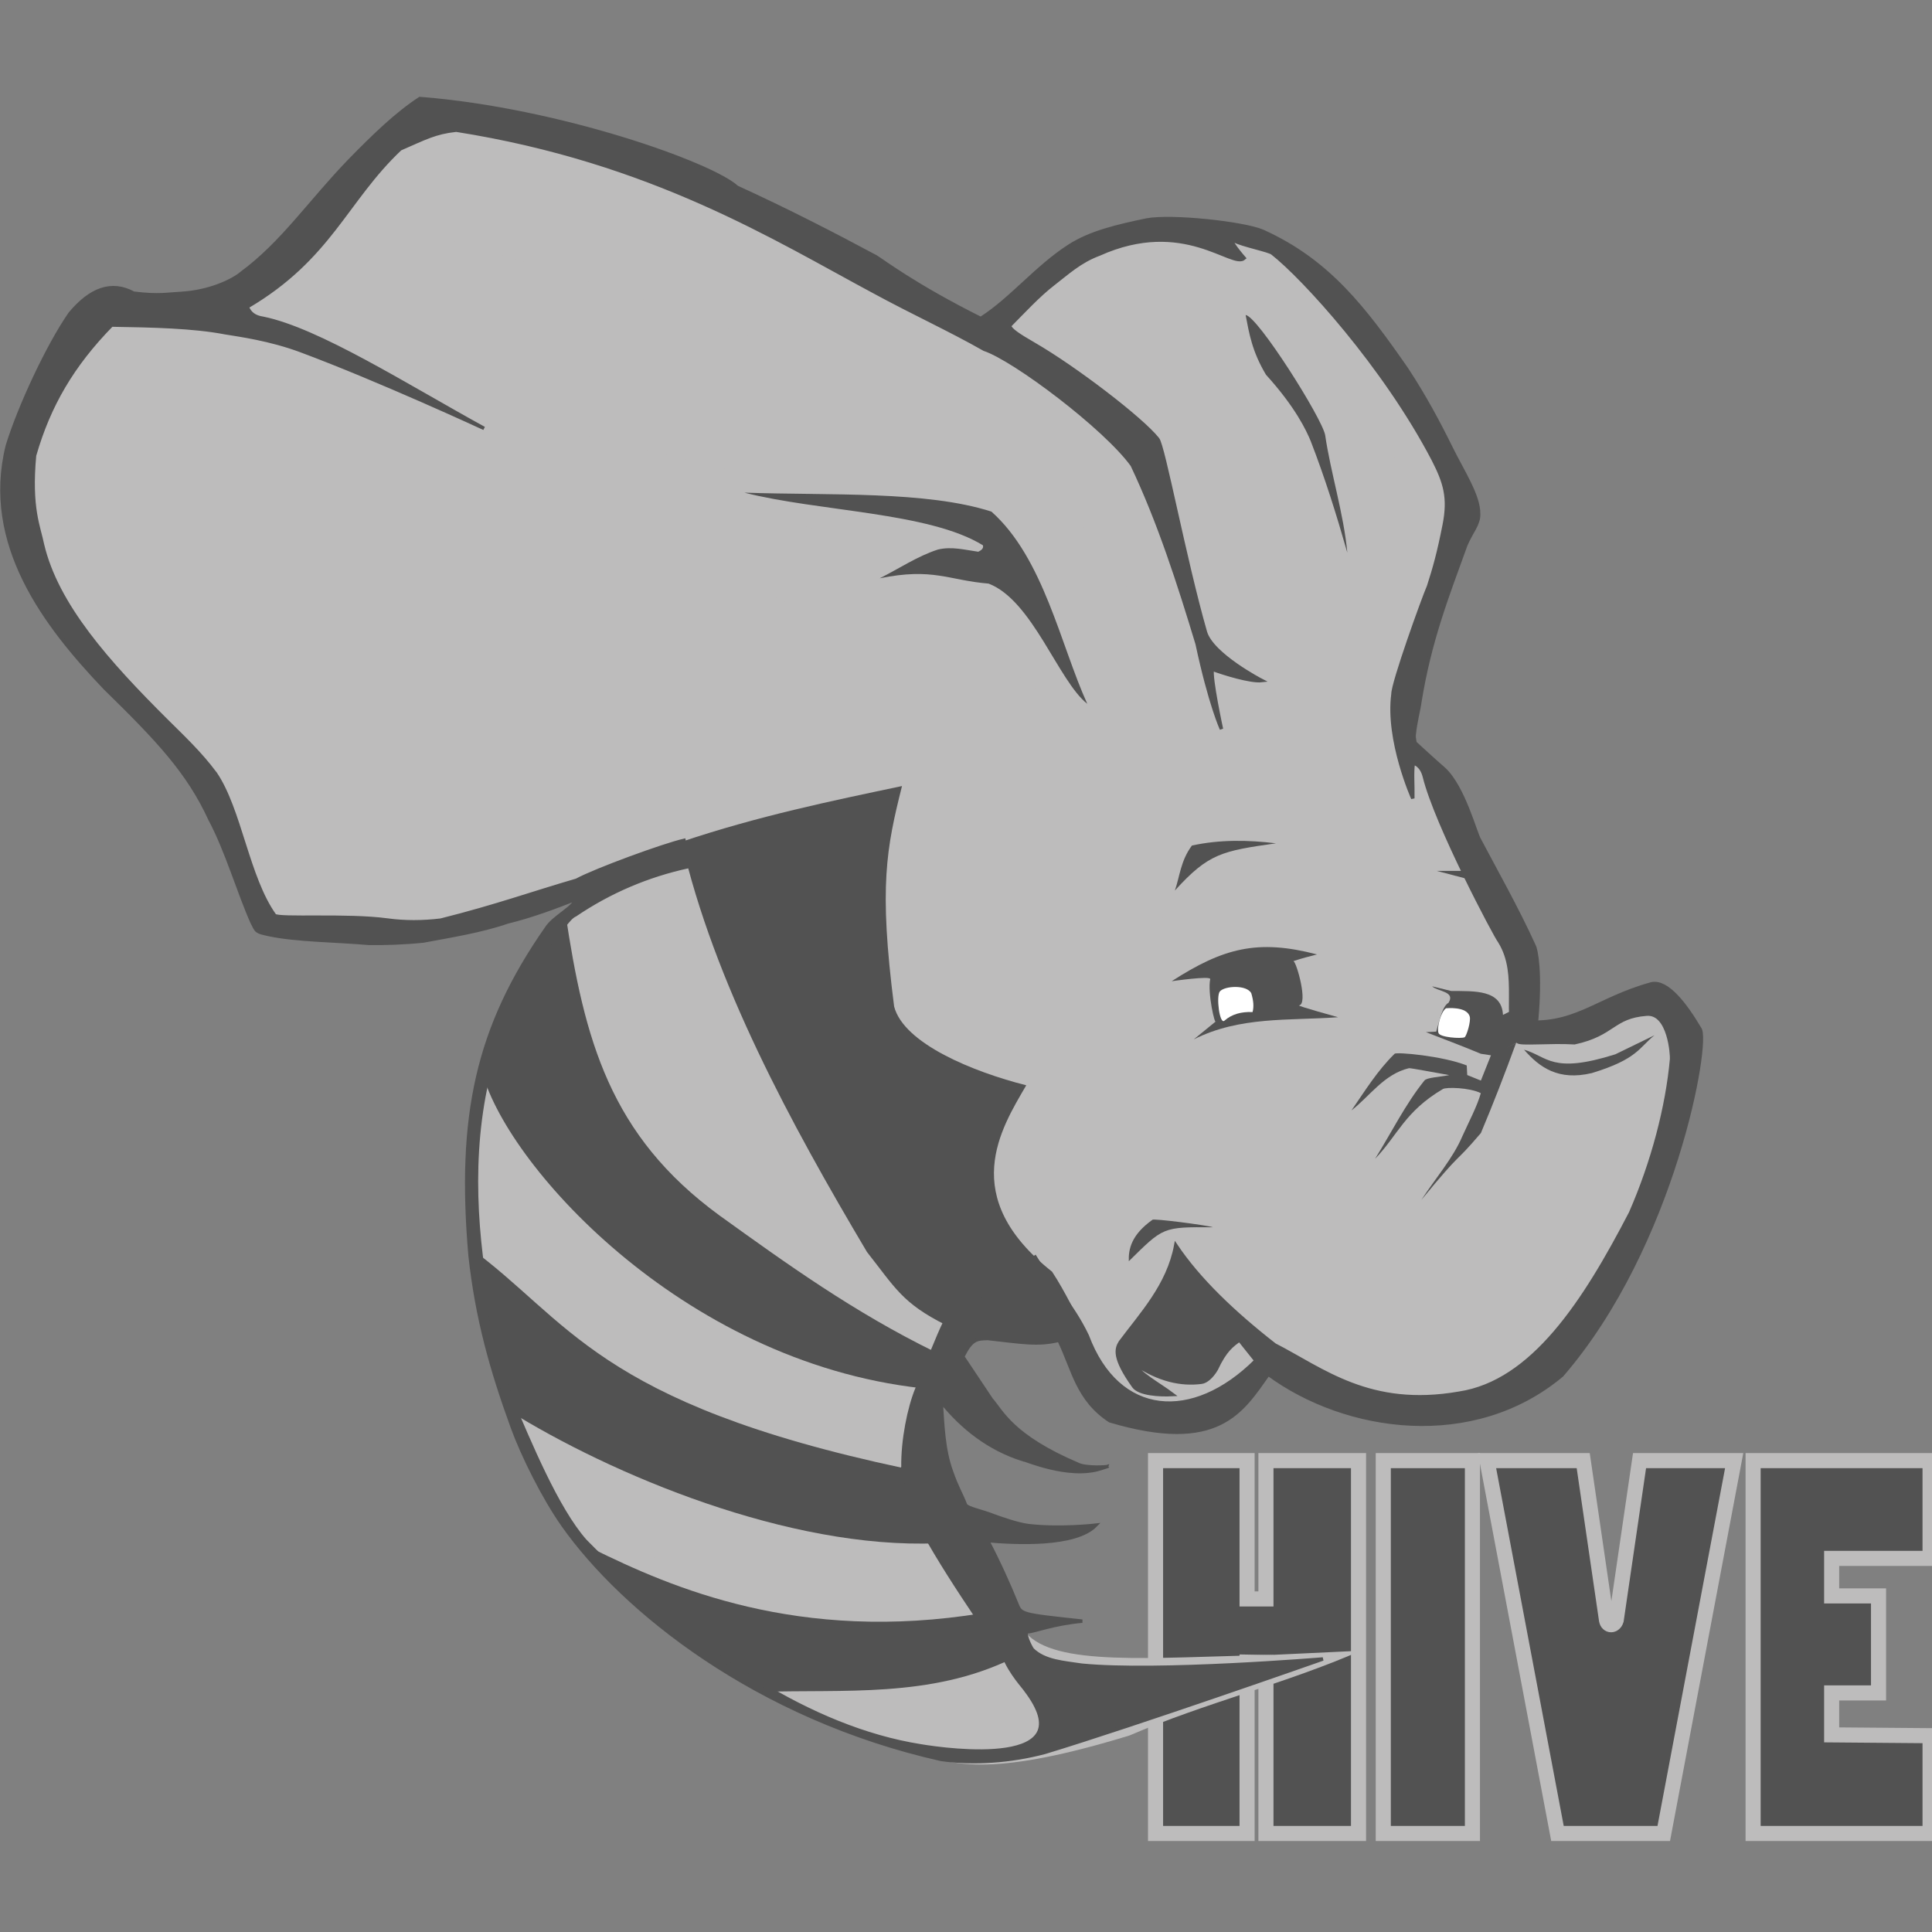 <svg xmlns="http://www.w3.org/2000/svg" width="64" height="64" viewBox="0 0 64 64" fill="none"><rect x="0" y="0" width="64" height="64" fill="#808080" stroke="none"/><g clip-path="url(#clip0_3537_32159)"><path fill-rule="evenodd" clip-rule="evenodd" d="M38.279 48.385V60.736H41.311V55.06L41.936 55.071V60.736H45.003V48.385H41.936V52.968H41.311V48.385L38.279 48.385Z" fill="#525252" stroke="#BDBCBC" stroke-width="0.5"></path><path fill-rule="evenodd" clip-rule="evenodd" d="M48.776 48.385H45.823V60.736H48.776V48.385Z" fill="#525252" stroke="#BDBCBC" stroke-width="0.5"></path><path fill-rule="evenodd" clip-rule="evenodd" d="M49.26 48.385L51.593 60.736H55.114L57.447 48.385H54.312L53.539 53.67C53.475 53.872 53.257 53.872 53.218 53.67L52.446 48.385L49.26 48.385Z" fill="#525252" stroke="#BDBCBC" stroke-width="0.5"></path><path fill-rule="evenodd" clip-rule="evenodd" d="M63.936 48.385H58.074V60.736H63.936V57.497L60.676 57.47L60.676 56.081H62.229V52.866H60.676L60.676 51.624H63.936V48.385Z" fill="#525252" stroke="#BDBCBC" stroke-width="0.5"></path><path fill-rule="evenodd" clip-rule="evenodd" d="M32.281 10.93C31.787 9.577 14.803 2.974 14.586 3.699C11.467 4.512 10.197 8.107 8.052 10.384L3.288 10.111C1.189 12.81 0.088 15.568 0.838 18.434C3.528 22.078 6.65 25.179 8.596 29.757C8.75 31.915 17.935 29.983 19.903 29.556C17.214 31.482 14.872 34.465 15.879 43.059C16.797 47.095 17.426 51.601 25.574 56.165C26.647 56.766 28.866 57.459 30.239 57.965C31.551 58.567 33.086 58.814 37.416 57.49C39.921 56.41 42.627 55.76 45.078 54.682L42.131 54.821C38.073 54.909 34.94 55.212 33.974 54.078L30.239 47.63L32.416 43.4C35.43 43.709 36.43 46.153 39.086 47.084L42.217 44.765C51.31 50.133 54.928 41.362 55.964 34.532C55.854 31.753 49.948 35.404 50.306 34.105C50.444 31.117 48.01 27.209 46.436 24.164L48.257 17.118C49.083 16.382 44.432 8.545 40.635 7.568C37.303 6.71 32.28 10.93 32.28 10.93L32.281 10.93Z" fill="#BDBCBC"></path><path fill-rule="evenodd" clip-rule="evenodd" d="M47.218 25.903C47.251 26.66 47.247 27.58 47.32 28.154C47.307 28.592 46.979 28.608 46.708 28.7L48.477 29.348C48.828 29.939 49.111 30.53 49.396 31.122C49.727 32.576 49.48 32.618 49.26 32.725C48.618 32.731 47.977 32.733 47.38 32.605C47.647 32.747 47.706 32.85 47.735 33.031C47.787 33.365 47.572 33.82 47.218 34.26C47.741 34.55 48.696 34.834 49.404 35.104L50.212 33.305C49.846 30.662 48.737 28.225 47.218 25.903L47.218 25.903Z" fill="#BDBCBC"></path><path fill-rule="evenodd" clip-rule="evenodd" d="M50.52 34.769C51.502 35.178 52.858 35.058 54.737 34.089C55.017 33.89 55.277 34.009 54.777 34.336C52.312 36.549 51.132 35.442 50.52 34.769L50.52 34.769Z" fill="#BDBCBC"></path><path fill-rule="evenodd" clip-rule="evenodd" d="M54.926 33.799C55.218 34.357 55.041 34.811 54.943 35.283C54.639 37.681 53.891 39.577 52.425 41.559C47.655 49.227 42.84 44.429 39.001 41.306L37.413 45.285C37.328 45.634 36.978 45.906 39.458 46.998L41.984 45.213C51.62 52.545 58.448 34.951 54.926 33.799L54.926 33.799Z" fill="#BDBCBC"></path><path fill-rule="evenodd" clip-rule="evenodd" d="M40.163 40.652C39.513 40.698 37.578 41.356 37.492 41.737L38.383 40.411L40.163 40.652Z" fill="#BDBCBC"></path><path fill-rule="evenodd" clip-rule="evenodd" d="M38.898 32.52C39.017 32.52 39.589 32.674 39.528 32.639C39.44 32.591 39.518 33.441 39.698 33.884L39.001 35.402C40.337 33.861 42.45 33.964 44.411 33.765L43.475 33.185C43.638 32.643 43.446 32.214 43.356 31.753L38.898 32.52Z" fill="#BDBCBC"></path><path fill-rule="evenodd" clip-rule="evenodd" d="M42.182 27.95C40.748 28.39 39.376 29.108 38.455 30.638C39.157 28.115 39.301 28.211 39.528 28.086C40.511 27.647 41.316 27.921 42.182 27.95V27.95Z" fill="#BDBCBC"></path><path fill-rule="evenodd" clip-rule="evenodd" d="M34.526 57.522C32.793 59.435 28.925 57.377 25.712 56.328C17.55 51.137 15.955 46.251 15.845 41.457C15.425 34.59 17.533 30.6 20.2 29.655C18.435 33.058 17.612 39.166 18.431 43.708C19.091 46.235 19.105 50.497 23.332 52.778C25.403 53.943 24.842 54.851 26.242 55.943C27.776 57.139 32.053 58.276 34.526 57.522L34.526 57.522Z" fill="#BDBCBC"></path><path fill-rule="evenodd" clip-rule="evenodd" d="M37.116 25.787C34.181 21.625 30.053 20.062 25.398 19.892C26.331 19.587 27.264 19.429 28.197 18.979C28.425 18.739 28.35 18.317 28.265 17.888C23.784 16.718 20.956 15.272 17.376 13.931L27.04 16.25C33.567 16.498 33.006 18.11 37.116 25.787L37.116 25.787Z" fill="#BDBCBC"></path><path fill-rule="evenodd" clip-rule="evenodd" d="M40.258 23.78C38.089 20.683 35.986 16.925 33.13 14.535C26.237 11.424 19.418 9.113 11.426 7.01L13.977 3.73C22.457 5.666 30.422 8.905 37.557 14.245C38.764 17.298 39.569 20.354 40.258 23.78L40.258 23.78Z" fill="#BDBCBC"></path><path fill-rule="evenodd" clip-rule="evenodd" d="M44.631 18.308C44.631 18.308 43.415 15.58 42.823 14.538C41.45 13.016 40.755 10.18 37.942 8.843C38.832 9.083 39.441 8.797 41.257 10.444L44.118 15.87L44.631 18.308Z" fill="#BDBCBC"></path><path fill-rule="evenodd" clip-rule="evenodd" d="M46.144 23.035C46.424 20.671 46.957 16.879 46.346 15.381C44.645 13.1 42.933 10.742 41.22 8.552C40.936 8.288 40.732 7.93 40.508 7.65C42.917 8.274 45.43 9.949 48.82 16.561L46.144 23.035Z" fill="#BDBCBC"></path><path fill-rule="evenodd" clip-rule="evenodd" d="M36.017 23.314C35.058 22.559 34.203 19.888 32.749 19.333C31.404 19.22 30.911 18.797 29.141 19.157C29.783 18.836 30.389 18.424 31.071 18.204C31.533 18.095 31.966 18.216 32.407 18.277C32.516 18.225 32.588 18.161 32.561 18.064C30.78 16.964 27.126 16.948 24.66 16.32C27.522 16.416 30.689 16.257 32.841 16.947C34.571 18.482 35.133 21.373 36.017 23.314L36.017 23.314Z" fill="#525252"></path><path fill-rule="evenodd" clip-rule="evenodd" d="M41.263 10.435C41.66 10.471 43.797 13.852 43.898 14.414C44.076 15.644 44.514 17.023 44.632 18.309C44.28 17.076 43.896 15.841 43.417 14.607C43.276 14.268 42.922 13.499 41.937 12.413C41.478 11.647 41.379 11.045 41.263 10.435L41.263 10.435Z" fill="#525252"></path><path fill-rule="evenodd" clip-rule="evenodd" d="M48.505 28.849H47.591L48.601 29.114L48.505 28.849Z" fill="#525252"></path><path fill-rule="evenodd" clip-rule="evenodd" d="M42.267 27.936C41.347 27.823 40.404 27.808 39.484 28.01C39.109 28.513 39.084 29.025 38.92 29.499C40.038 28.267 40.481 28.191 42.267 27.936V27.936Z" fill="#525252"></path><path fill-rule="evenodd" clip-rule="evenodd" d="M54.807 34.294C54.295 34.703 54.244 35.087 52.731 35.547C51.628 35.809 51.005 35.366 50.485 34.772C51.273 34.997 51.398 35.592 53.51 34.925L54.807 34.294Z" fill="#525252"></path><path fill-rule="evenodd" clip-rule="evenodd" d="M50.222 34.55C49.853 35.562 49.456 36.586 49.056 37.534C48.103 38.652 48.509 38.015 47.083 39.751C47.539 39.047 48.133 38.37 48.444 37.636C48.662 37.153 48.934 36.641 49.054 36.212C48.676 36.023 47.901 36.008 47.797 36.076C46.528 36.824 46.299 37.616 45.551 38.387C46.093 37.52 46.556 36.575 47.185 35.795C47.256 35.693 47.721 35.674 48.008 35.614C47.563 35.538 46.74 35.378 46.674 35.385C45.847 35.584 45.383 36.305 44.769 36.784C45.216 36.137 45.629 35.464 46.198 34.908C46.254 34.842 47.791 34.977 48.588 35.295L48.604 35.612L49.056 35.795L49.396 34.942L50.222 34.55Z" fill="#525252"></path><path fill-rule="evenodd" clip-rule="evenodd" d="M40.183 40.655C39.979 40.585 38.175 40.353 38.175 40.408C37.483 40.901 37.378 41.372 37.393 41.78C38.545 40.647 38.502 40.644 40.183 40.655L40.183 40.655Z" fill="#525252"></path><path fill-rule="evenodd" clip-rule="evenodd" d="M38.813 32.504C38.813 32.504 40.115 32.314 40.09 32.435C39.995 32.887 40.249 33.987 40.277 33.834L39.545 34.431C41.077 33.66 42.69 33.815 44.326 33.697C44.326 33.697 42.949 33.317 43.033 33.305C43.34 33.261 42.951 31.869 42.846 31.838C43.108 31.75 43.364 31.683 43.629 31.617C41.659 31.101 40.52 31.405 38.813 32.504L38.813 32.504Z" fill="#525252"></path><path fill-rule="evenodd" clip-rule="evenodd" d="M50.077 33.475L49.788 33.62C49.746 32.773 48.836 32.835 48.069 32.827L47.44 32.673C47.631 32.851 48.223 32.837 47.984 33.219C47.783 33.327 47.691 33.787 47.576 34.174L47.235 34.191C47.837 34.426 48.394 34.632 49.056 34.908L49.447 34.967L50.383 34.464L50.077 33.475Z" fill="#525252"></path><path fill-rule="evenodd" clip-rule="evenodd" d="M41.451 32.904C41.304 32.614 40.568 32.655 40.409 32.843C40.28 32.995 40.401 33.972 40.566 33.807C40.806 33.597 41.118 33.509 41.493 33.526C41.541 33.346 41.524 33.151 41.451 32.904L41.451 32.904Z" fill="white"></path><path fill-rule="evenodd" clip-rule="evenodd" d="M48.518 34.36C48.587 34.309 48.733 33.819 48.686 33.673C48.589 33.327 47.904 33.4 47.904 33.4C47.737 33.498 47.59 34.037 47.651 34.215C47.681 34.366 48.408 34.414 48.518 34.36L48.518 34.36Z" fill="white"></path><path fill-rule="evenodd" clip-rule="evenodd" d="M19.215 51.27L19.648 51.313C22.214 52.573 26.439 54.441 32.556 53.437L33.516 54.947C30.822 56.257 27.925 55.955 25.209 56.047L19.215 51.27Z" fill="#525252"></path><path fill-rule="evenodd" clip-rule="evenodd" d="M15.531 41.309L16.816 46.706C20.258 48.857 26.137 51.321 31.037 51.123L29.954 48.638C19.725 46.465 18.86 43.719 15.531 41.309L15.531 41.309Z" fill="#525252"></path><path fill-rule="evenodd" clip-rule="evenodd" d="M18.73 30.254C19.358 34.437 20.197 37.607 23.833 40.263C26.062 41.866 28.274 43.462 30.965 44.78C30.965 44.78 30.729 46.008 30.532 45.986C22.524 45.096 16.661 38.455 15.951 35.422C16.639 33.096 17.625 31.642 18.729 30.254H18.73Z" fill="#525252"></path><path fill-rule="evenodd" clip-rule="evenodd" d="M22.579 27.885C23.646 32.52 26.19 37.215 28.72 41.474C29.647 42.65 29.889 43.169 31.318 43.885C33.25 44.497 34.615 44.341 36.017 44.249C35.633 43.538 35.292 42.795 34.851 42.126C31.712 39.644 33.162 37.383 33.996 35.952C32.251 35.511 29.938 34.574 29.619 33.341C29.107 29.352 29.367 28.087 29.88 26.039C27.516 26.537 25.121 27.031 22.579 27.885L22.579 27.885Z" fill="#525252"></path><path fill-rule="evenodd" clip-rule="evenodd" d="M13.908 3.264C13.131 3.772 12.383 4.497 11.577 5.322C10.243 6.704 9.355 8.052 7.997 9.051C7.725 9.285 6.962 9.663 6.004 9.719C5.552 9.741 5.258 9.816 4.428 9.712C3.696 9.315 3.001 9.573 2.322 10.385C1.578 11.455 0.636 13.487 0.244 14.766C-0.564 18.028 1.495 20.716 3.47 22.788C5.226 24.504 6.239 25.576 6.96 27.149C7.506 28.17 7.911 29.57 8.349 30.552C8.507 30.863 8.474 30.862 8.899 30.956C9.817 31.151 11.09 31.153 12.224 31.25C12.714 31.257 13.388 31.239 14.026 31.172C14.905 31.006 15.938 30.844 16.804 30.544C17.65 30.336 18.404 30.047 19.084 29.782C18.996 30.079 18.349 30.366 18.106 30.742C15.803 34.04 15.172 36.974 15.573 41.604C15.799 43.657 16.27 45.358 16.981 47.304C17.306 48.195 17.998 49.605 18.661 50.542C20.633 53.329 25.044 56.907 31.185 58.284C32.256 58.431 33.472 58.352 34.615 58.048C37.646 57.129 43.823 54.956 43.823 54.956C43.823 54.956 38.34 55.41 35.829 55.161C35.248 55.071 34.607 55.04 34.202 54.644C34.134 54.556 33.887 54.059 34.047 54.054C34.264 54.048 34.888 53.789 35.852 53.703C33.795 53.482 33.824 53.484 33.674 53.109C33.44 52.528 33.083 51.732 32.715 51.036C33.619 51.113 35.62 51.225 36.3 50.524C36.3 50.524 35.115 50.661 34.069 50.538C33.716 50.497 33.115 50.282 32.934 50.216C32.464 50.033 32.078 49.976 31.987 49.857C31.824 49.441 31.713 49.302 31.517 48.745C31.25 48.008 31.229 47.187 31.178 46.434C31.863 47.278 32.735 47.989 33.89 48.352C33.905 48.321 35.389 48.997 36.466 48.649L36.69 48.577C36.69 48.597 35.976 48.639 35.714 48.51C33.523 47.578 33.193 46.763 32.839 46.358L31.893 44.941C32.18 44.367 32.343 44.345 32.724 44.34C33.878 44.468 34.38 44.566 35.081 44.397C35.556 45.373 35.684 46.355 36.764 47.065C40.36 48.133 41.142 46.748 42.013 45.524C44.601 47.424 48.814 48.01 51.74 45.557C55.46 41.253 56.638 34.467 56.308 34.079C55.843 33.291 55.234 32.478 54.71 32.591C52.845 33.1 52.157 34.046 50.309 33.831C50.529 33.818 50.899 33.812 50.902 33.791C51.044 32.226 50.89 31.468 50.822 31.338C50.261 30.101 49.524 28.799 49.011 27.824C48.878 27.621 48.49 26.084 47.838 25.477C47.559 25.238 46.875 24.609 46.875 24.609L46.817 25.278C46.817 25.278 47.084 25.318 47.186 25.732C47.572 27.302 49.536 31.015 49.68 31.193C50.376 32.316 49.751 33.716 50.28 34.501C50.331 34.601 51.359 34.493 52.157 34.542C53.468 34.26 53.412 33.682 54.545 33.595C55.308 33.536 55.384 34.969 55.374 35.081C55.232 36.663 54.751 38.502 54.014 40.182C52.483 43.133 50.768 45.783 48.336 46.152C45.369 46.67 43.827 45.373 42.219 44.547L41.604 45.072C39.514 47.154 37.032 46.969 36.017 44.249C35.512 43.194 34.853 42.548 34.29 41.643L31.3 43.796C31.051 44.307 30.745 45.112 30.373 46.011C30.115 46.636 29.898 47.71 29.912 48.602C29.529 49.255 31.239 51.903 32.321 53.514C32.639 53.989 33.235 54.819 33.255 54.871C33.469 55.427 33.939 55.918 33.967 55.978C35.974 58.595 31.436 57.992 30.498 57.834C28.649 57.54 26.84 56.767 25.14 55.734C25.041 55.674 24.943 55.614 24.845 55.552C22.825 54.28 20.966 52.652 19.385 51.042C18.442 49.974 17.545 47.786 16.882 46.236C15.889 42.507 14.463 36.043 18.325 31.145C18.57 30.865 18.834 30.399 19.059 30.306C20.206 29.53 21.452 29.001 22.792 28.708L22.657 27.839C21.988 27.991 19.735 28.815 19.098 29.16C17.649 29.58 16.447 30.019 14.601 30.481C14.001 30.554 13.41 30.556 12.835 30.478C11.506 30.297 9.242 30.458 9.098 30.324C8.199 29.07 7.952 26.823 7.132 25.62L7.122 25.608L7.112 25.596C6.633 24.953 6.076 24.429 5.526 23.883C3.56 21.929 1.877 20.04 1.406 18.038C1.287 17.447 0.982 16.834 1.144 15.085L1.147 15.077L1.15 15.068C1.623 13.434 2.393 12.102 3.699 10.768C5.059 10.79 6.404 10.819 7.452 11.02C7.933 11.1 8.933 11.231 9.966 11.615C12.58 12.589 16.035 14.191 16.035 14.191C13.442 12.767 10.542 10.917 8.712 10.544C8.439 10.505 8.272 10.381 8.191 10.164C10.944 8.546 11.448 6.641 13.259 4.932C14.087 4.572 14.41 4.388 15.113 4.312C21.618 5.34 25.712 7.931 28.952 9.664C30.266 10.379 31.461 10.919 32.603 11.57C33.603 11.9 36.623 14.179 37.506 15.408C38.404 17.304 39.059 19.351 39.657 21.327C40.086 23.336 40.462 24.151 40.462 24.151C40.462 24.151 40.097 22.47 40.158 22.169C40.536 22.31 41.429 22.588 41.799 22.545C41.799 22.545 40.146 21.69 39.929 20.935C39.234 18.511 38.536 14.738 38.348 14.541C37.819 13.874 35.609 12.183 34.254 11.401C33.741 11.105 33.464 10.921 33.442 10.791C33.875 10.354 34.41 9.775 34.889 9.408C35.349 9.055 35.767 8.658 36.408 8.42C39.223 7.152 40.833 8.908 41.215 8.552C41.215 8.552 40.609 7.858 40.879 7.972C41.154 8.121 42.052 8.297 42.151 8.389C43.177 9.192 45.859 12.126 47.476 15.221C47.864 15.979 48.022 16.479 47.842 17.392C47.662 18.306 47.522 18.808 47.325 19.419C47.147 19.827 46.14 22.62 46.144 22.995C45.941 24.528 46.801 26.447 46.801 26.447C46.81 25.926 46.77 25.649 46.817 25.276L46.875 24.61C46.875 24.61 46.838 24.433 46.844 24.363C46.888 23.903 47.001 23.516 47.034 23.252C47.358 21.251 47.919 19.81 48.557 18.053C48.746 17.61 48.994 17.363 48.981 17.026C48.992 16.427 48.456 15.623 48.069 14.838C47.678 14.044 47.211 13.16 46.598 12.227C45.201 10.218 44.01 8.646 41.829 7.662C41.218 7.394 38.817 7.132 37.987 7.288C36.981 7.497 36.116 7.704 35.426 8.146C34.341 8.841 33.488 9.917 32.488 10.551C30.274 9.445 29.206 8.616 29.007 8.502C27.692 7.797 26.113 6.979 24.414 6.204C23.599 5.444 18.54 3.627 13.908 3.264L13.908 3.264ZM42.219 44.546C40.855 43.48 39.706 42.382 38.949 41.252C38.702 42.581 37.805 43.528 37.112 44.459C36.974 44.678 36.875 44.975 37.554 45.925C37.737 46.177 38.4 46.221 38.847 46.197C38.392 45.853 37.7 45.489 37.588 45.174C38.389 45.719 39.13 45.876 39.8 45.788C39.953 45.771 40.143 45.609 40.29 45.359C40.589 44.717 40.823 44.562 41.059 44.39L41.604 45.072L42.219 44.546Z" fill="#525252" stroke="#525252" stroke-width="0.114"></path></g><defs><clipPath id="clip0_3537_32159"><rect width="64" height="64" fill="white"></rect></clipPath></defs></svg>